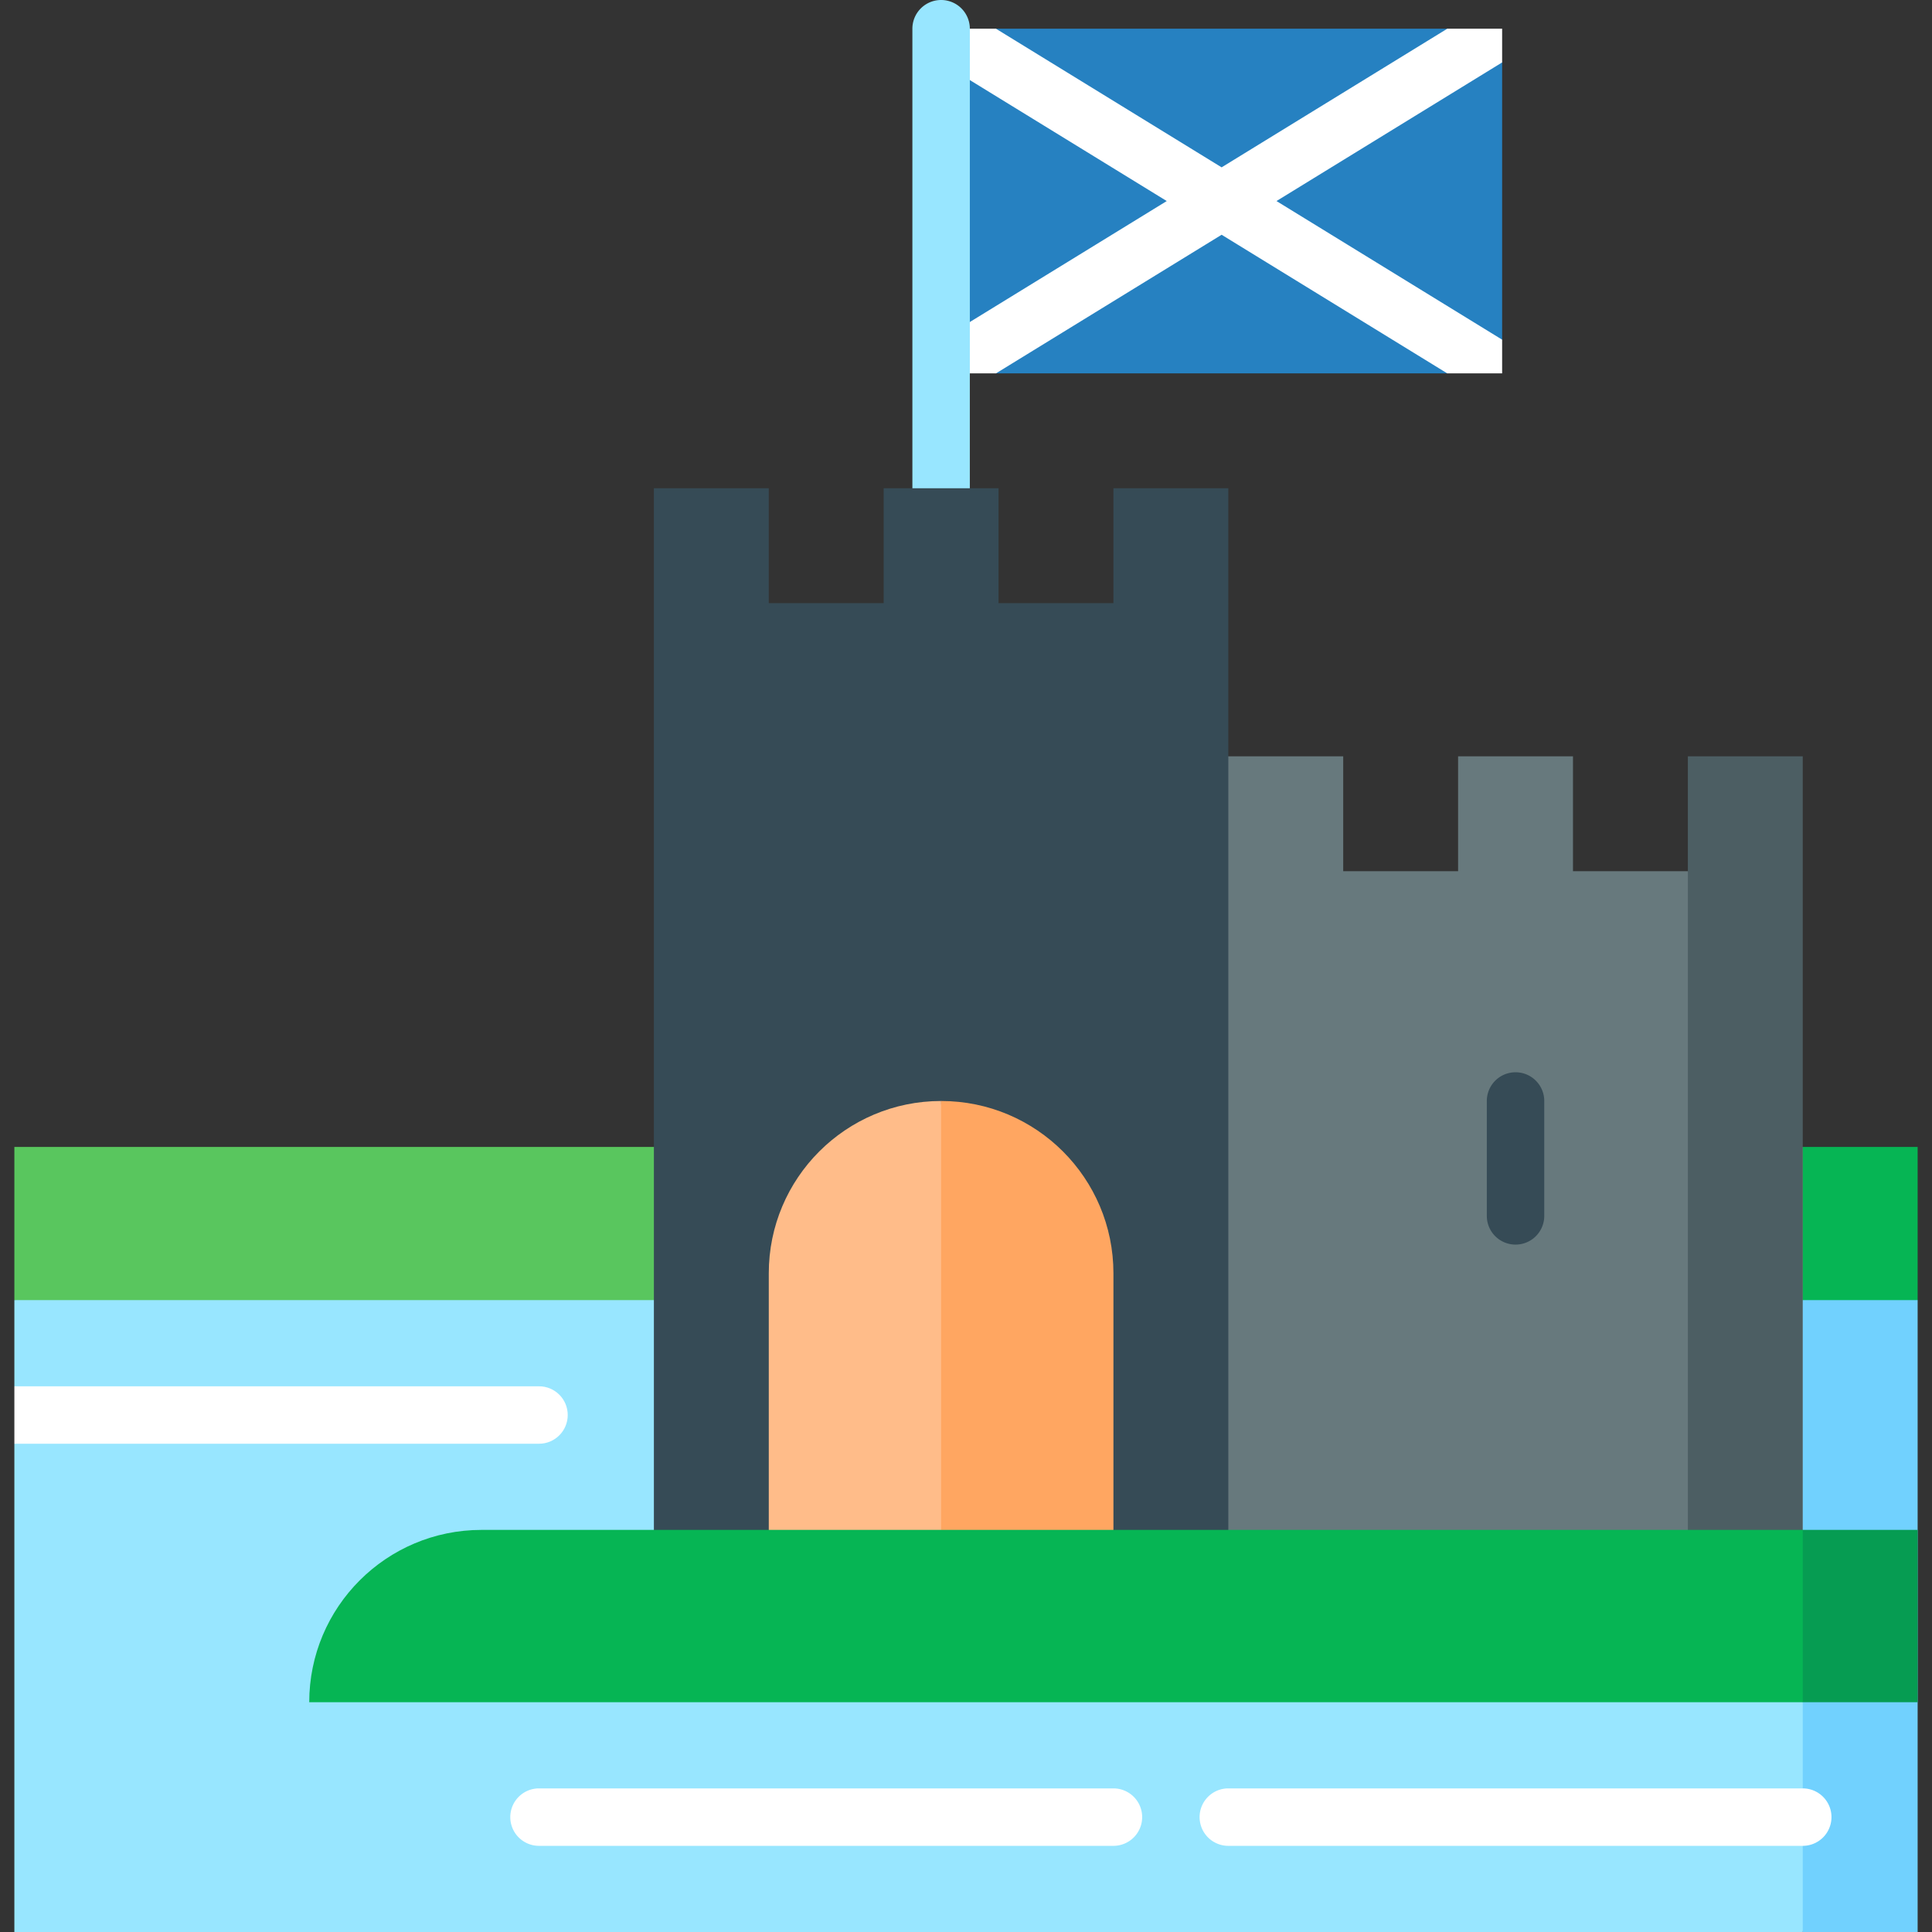 <svg xmlns="http://www.w3.org/2000/svg" xml:space="preserve" id="Capa_1" x="0" y="0" style="enable-background:new 0 0 512 512" version="1.1" viewBox="0 0 512 512"><rect x="0" y="0" width="512" height="512" fill="#333333" stroke="none"/><path d="m477.748 303.952-30.446 137.007 60.892-96.412v-40.595z" style="fill:#06b554"/><path d="M3.806 303.952v40.595l473.942 116.71V303.952z" style="fill:#59c65e"/><path d="m477.748 344.547-30.446 91.338L477.748 512h30.446V344.547z" style="fill:#71d1fe"/><path d="M3.806 344.547v22.835l14.715 7.611-14.715 7.612V512h473.942V344.547z" style="fill:#98e6ff"/><path d="M142.842 367.382H3.806v15.223h139.037c4.205 0 7.611-3.407 7.611-7.612s-3.407-7.611-7.612-7.611z" style="fill:#fff"/><path d="M249.403 17.76v71.041l14.541 10.148H383.54l14.541-8.932V16.544L383.54 7.611H263.944z" style="fill:#2681c1"/><path d="m338.283 53.28 59.798-36.736V7.611H383.54l-59.798 36.737-59.798-36.737h-14.541v8.933l59.798 36.736-59.798 36.737v8.932h14.541l59.798-36.736 59.798 36.736h14.541v-8.932z" style="fill:#fff"/><path d="M249.403 0a7.61 7.61 0 0 0-7.611 7.611v152.23h15.223V7.611A7.61 7.61 0 0 0 249.403 0z" style="fill:#98e6ff"/><path d="M477.748 200.436h-30.446v30.446l-30.446 194.854h60.892z" style="fill:#4c5e63"/><path d="M416.856 230.882v-30.446H386.41v30.446h-30.446v-30.446h-60.892v225.3h152.23V230.882z" style="fill:#67797d"/><path d="M295.072 129.395v30.446h-30.446v-30.446H234.18v30.446h-30.446v-30.446h-30.446v296.341h152.23V129.395z" style="fill:#364b56"/><path d="M249.403 291.774 229.106 438.93h65.966V337.443c0-25.222-20.446-45.669-45.669-45.669z" style="fill:#ffa661"/><path d="M203.734 337.443V438.93h45.669V291.774c-25.222 0-45.669 20.447-45.669 45.669z" style="fill:#ffbc89"/><path d="M401.633 329.832a7.61 7.61 0 0 1-7.611-7.611v-30.446a7.61 7.61 0 0 1 7.611-7.612 7.61 7.61 0 0 1 7.612 7.612v30.446a7.61 7.61 0 0 1-7.612 7.611z" style="fill:#364b56"/><path d="m477.748 405.439-30.446 22.835 30.446 22.834h30.446v-45.669z" style="fill:#069c52"/><path d="M127.619 405.439c-25.222 0-45.669 20.447-45.669 45.669h395.798v-45.669H127.619z" style="fill:#06b554"/><g><path d="M477.748 489.166h-152.23a7.61 7.61 0 0 1-7.611-7.612 7.61 7.61 0 0 1 7.611-7.611h152.23a7.61 7.61 0 0 1 7.611 7.611 7.61 7.61 0 0 1-7.611 7.612zM295.072 489.166h-152.23a7.61 7.61 0 0 1-7.611-7.612 7.61 7.61 0 0 1 7.611-7.611h152.23a7.61 7.61 0 0 1 7.612 7.611 7.61 7.61 0 0 1-7.612 7.612z" style="fill:#fff"/></g></svg>
